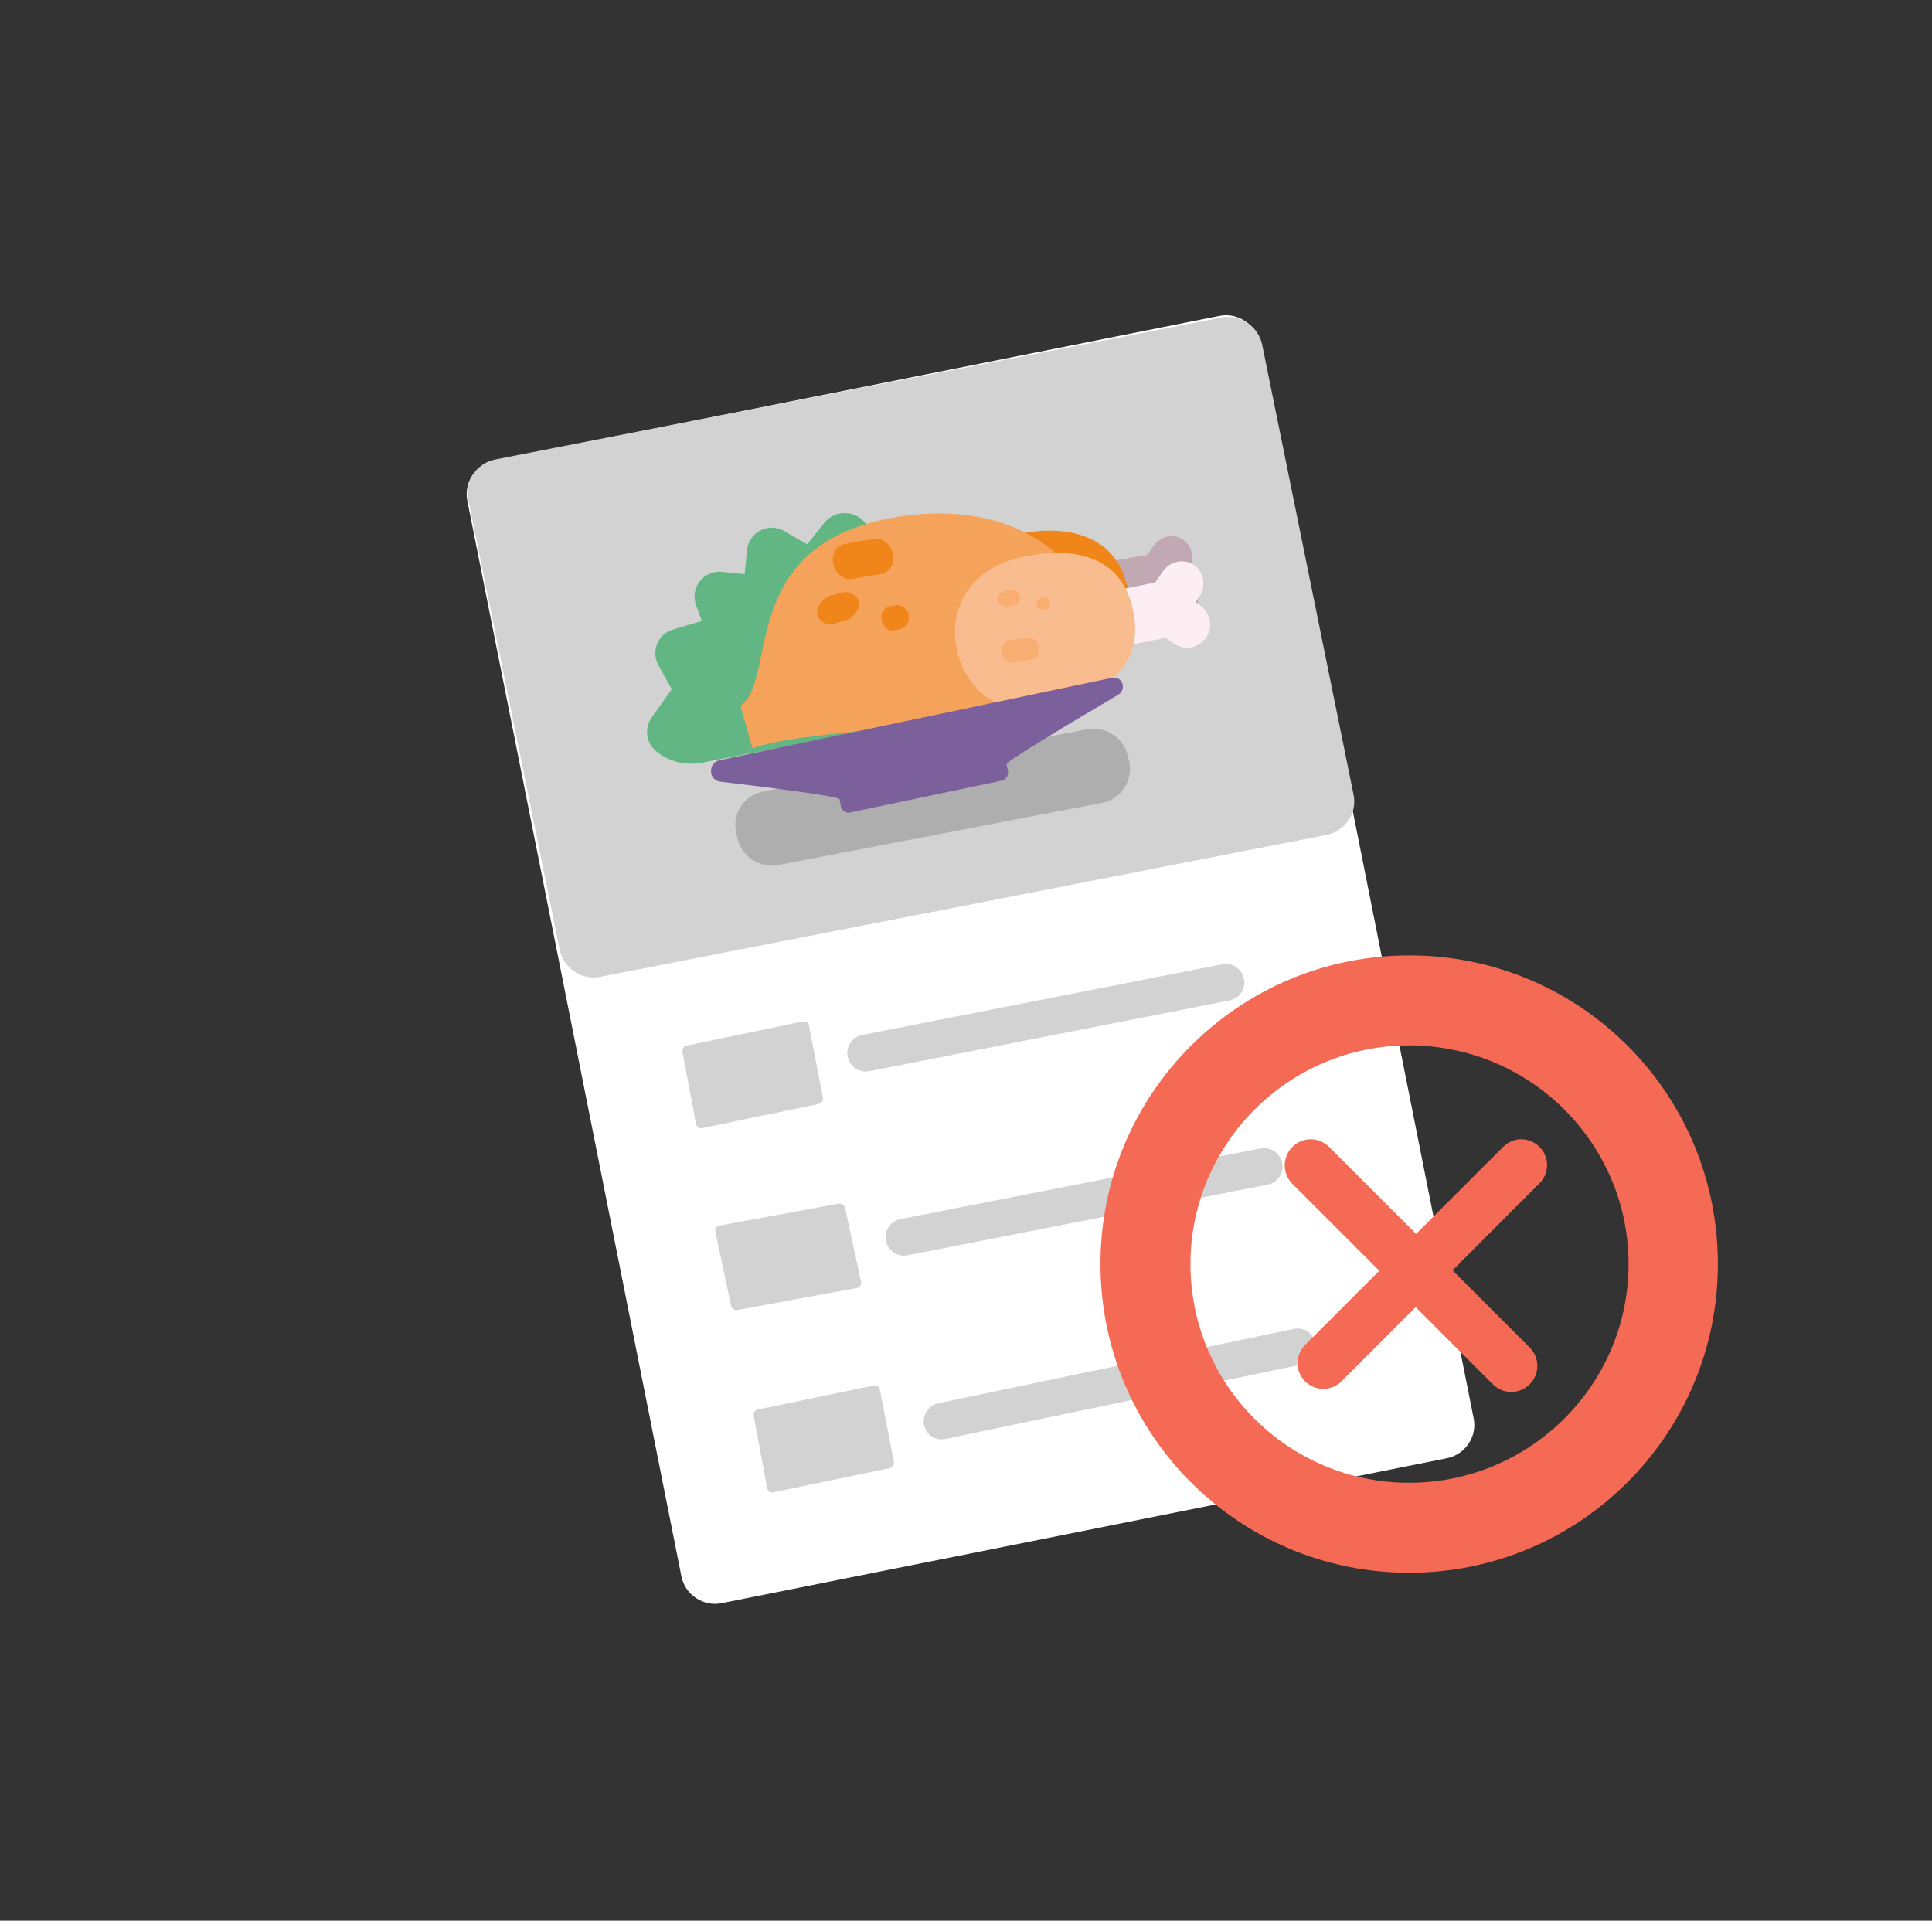 <svg width="174" height="173" viewBox="0 0 174 173" fill="none" xmlns="http://www.w3.org/2000/svg">
<rect x="0" y="0" width="174" height="173" fill="#333333" stroke="none"/>
<path d="M130.279 131.348L65.009 144.394C63.344 144.744 61.694 143.629 61.37 141.984L42.093 45.124C41.745 43.459 42.86 41.808 44.505 41.484L109.801 28.457C111.465 28.107 113.116 29.222 113.44 30.867L132.716 127.727C133.065 129.392 131.969 131.018 130.279 131.348Z" fill="white"/>
<path d="M110.012 28.603L44.585 41.388C42.917 41.731 41.825 43.354 42.181 45.021L50.412 85.551C50.769 87.219 52.403 88.321 54.071 87.978L119.497 75.193C121.165 74.849 122.258 73.226 121.902 71.559L113.67 31.029C113.314 29.362 111.66 28.284 110.012 28.603Z" fill="#D2D2D2"/>
<path d="M99.272 72.308L70.112 77.908C68.414 78.249 66.739 77.113 66.4 75.436L66.29 74.958C65.926 73.261 67.043 71.607 68.722 71.291L97.882 65.691C99.58 65.351 101.255 66.487 101.594 68.164L101.704 68.642C102.043 70.319 100.97 71.968 99.272 72.308Z" fill="#AEAEAE"/>
<path d="M72.295 92.004L61.841 94.176C61.558 94.237 61.389 94.507 61.465 94.766L62.69 101.233C62.746 101.517 63.012 101.682 63.271 101.602L73.725 99.43C74.008 99.368 74.177 99.099 74.101 98.84L72.851 92.353C72.825 92.133 72.578 91.943 72.295 92.004Z" fill="#D2D2D2"/>
<path d="M110.732 90.11L78.301 96.477C77.399 96.659 76.531 96.069 76.345 95.167C76.159 94.265 76.746 93.401 77.648 93.22L110.079 86.852C110.981 86.671 111.849 87.261 112.035 88.163C112.221 89.065 111.634 89.929 110.732 90.11Z" fill="#D2D2D2"/>
<path d="M75.526 108.414L64.807 110.389C64.516 110.445 64.349 110.716 64.433 110.981L65.841 117.595C65.906 117.885 66.184 118.059 66.448 117.983L77.168 116.008C77.458 115.952 77.626 115.681 77.542 115.416L76.107 108.783C76.075 108.558 75.797 108.384 75.526 108.414Z" fill="#D2D2D2"/>
<path d="M114.176 106.696L81.745 113.063C80.843 113.245 79.975 112.655 79.788 111.753C79.602 110.851 80.189 109.987 81.091 109.806L113.522 103.438C114.424 103.257 115.292 103.847 115.478 104.749C115.664 105.651 115.078 106.515 114.176 106.696Z" fill="#D2D2D2"/>
<path d="M78.707 124.79L68.259 126.955C67.976 127.016 67.807 127.285 67.883 127.544L69.092 134.032C69.149 134.316 69.415 134.481 69.673 134.401L80.121 132.236C80.404 132.175 80.573 131.906 80.497 131.647L79.244 125.165C79.237 124.919 78.971 124.754 78.707 124.79Z" fill="#D2D2D2"/>
<path d="M117.143 122.914L85.133 129.606C84.242 129.796 83.394 129.222 83.222 128.33C83.049 127.439 83.637 126.576 84.528 126.385L116.538 119.693C117.429 119.503 118.276 120.078 118.449 120.969C118.621 121.86 118.033 122.723 117.143 122.914Z" fill="#D2D2D2"/>
<path d="M59.083 67.65C58.175 66.909 58.007 65.574 58.701 64.623L60.506 62.078L59.31 59.949C58.607 58.683 59.242 57.084 60.619 56.7L63.213 55.929L62.697 54.526C62.113 52.951 63.357 51.339 65.029 51.505L67.068 51.712L67.274 49.581C67.428 47.931 69.213 47.018 70.626 47.829L72.7 49.028L74.203 47.133C75.272 45.749 77.425 45.964 78.211 47.536L79.218 49.599L82.384 48.346C83.719 47.809 85.183 48.658 85.426 50.052L85.959 53.196L87.841 52.881C89.235 52.63 90.504 53.731 90.436 55.166L90.236 59.673L90.539 59.746C92.036 60.138 92.692 61.931 91.79 63.203L63.239 68.689C61.738 68.977 60.221 68.61 59.083 67.65Z" fill="#61B683"/>
<path fill-rule="evenodd" clip-rule="evenodd" d="M106.679 51.767L106.957 51.406C107.529 50.613 107.493 49.556 106.88 48.878C106.508 48.467 105.931 48.268 105.382 48.297C104.812 48.351 104.296 48.652 103.958 49.09L103.307 49.986L93.763 51.628L94.492 56.305L104.172 54.645L104.93 55.188C105.407 55.516 105.973 55.624 106.531 55.479C107.089 55.334 107.549 54.948 107.786 54.431C108.191 53.592 107.882 52.572 107.1 52.009L106.679 51.767Z" fill="#C1A9B3"/>
<path fill-rule="evenodd" clip-rule="evenodd" d="M94.6 60.487C87.015 61.976 83.328 50.972 90.57 48.407C90.784 48.34 90.997 48.273 91.211 48.206C93.776 47.557 99.819 46.965 101.4 52.361C103.337 58.766 97.053 59.984 94.6 60.487Z" fill="#F08519"/>
<path fill-rule="evenodd" clip-rule="evenodd" d="M107.678 54.247L107.953 53.84C108.563 52.947 108.509 51.831 107.84 51.149C107.406 50.732 106.832 50.495 106.223 50.562C105.614 50.629 105.08 50.96 104.725 51.471L104.035 52.468L93.849 54.521L94.649 59.519L104.97 57.446L105.784 57.991C106.278 58.331 106.882 58.425 107.481 58.268C108.055 58.092 108.535 57.677 108.815 57.108C109.24 56.197 108.916 55.12 108.073 54.51L107.678 54.247Z" fill="#FCEEF3"/>
<path fill-rule="evenodd" clip-rule="evenodd" d="M67.768 67.396L66.684 63.563C70.096 61.269 66.313 49.32 80.112 46.689C89.098 44.953 97.388 48.317 99.244 57.319C101.119 66.297 74.824 64.841 67.768 67.396Z" fill="#F5A25A"/>
<path fill-rule="evenodd" clip-rule="evenodd" d="M94.395 63.717C86.189 65.798 82.481 53.912 90.355 50.684C90.591 50.583 90.807 50.506 91.047 50.449C93.825 49.599 100.334 48.596 101.918 54.431C103.78 61.331 97.036 63.044 94.395 63.717Z" fill="#F9BC8F"/>
<g opacity="0.51">
<path opacity="0.51" d="M90.974 53.139C90.933 53.144 90.505 53.215 90.446 53.243C90.041 53.331 89.776 53.675 89.828 54.043C89.903 54.429 90.337 54.691 90.765 54.62C90.806 54.615 91.193 54.549 91.234 54.545C91.68 54.451 91.98 54.062 91.864 53.681C91.748 53.299 91.361 53.073 90.974 53.139Z" fill="#F08519"/>
<path opacity="0.51" d="M92.543 57.408C92.498 57.412 90.885 57.693 90.821 57.722C90.382 57.812 90.137 58.289 90.193 58.801C90.3 59.354 90.796 59.776 91.281 59.681C91.326 59.676 92.894 59.4 92.939 59.395C93.423 59.3 93.705 58.775 93.553 58.227C93.427 57.699 92.989 57.361 92.543 57.408Z" fill="#F08519"/>
<path opacity="0.51" d="M94.004 53.792C93.964 53.797 93.707 53.848 93.707 53.848C93.472 53.917 93.323 54.158 93.361 54.437C93.405 54.757 93.678 54.968 93.936 54.916C93.975 54.912 94.193 54.865 94.216 54.883C94.473 54.832 94.635 54.529 94.573 54.232C94.512 53.935 94.262 53.741 94.004 53.792Z" fill="#F08519"/>
</g>
<path d="M75.775 53.38C75.687 53.397 74.92 53.618 74.832 53.636C74.089 53.875 73.571 54.546 73.611 55.218C73.676 55.954 74.391 56.378 75.202 56.148C75.29 56.13 75.969 55.926 76.057 55.909C76.868 55.679 77.448 54.928 77.338 54.201C77.19 53.573 76.521 53.185 75.775 53.38Z" fill="#F08519"/>
<path d="M78.776 48.512C78.691 48.521 76.108 48.994 76.023 49.003C75.314 49.166 74.888 49.92 75.032 50.741C75.188 51.647 75.993 52.268 76.751 52.143C76.835 52.134 79.315 51.694 79.4 51.684C80.176 51.536 80.632 50.693 80.391 49.796C80.204 48.979 79.473 48.415 78.776 48.512Z" fill="#F08519"/>
<path d="M80.718 54.507C80.671 54.513 80.157 54.628 80.083 54.614C79.596 54.75 79.298 55.246 79.396 55.834C79.501 56.469 80.033 56.88 80.547 56.765C80.594 56.759 81.04 56.676 81.108 56.643C81.649 56.549 81.955 55.931 81.83 55.323C81.67 54.815 81.191 54.445 80.718 54.507Z" fill="#F08519"/>
<path d="M64.822 68.467C63.743 68.686 63.792 70.262 64.869 70.405C69.623 70.96 75.553 71.734 75.604 71.975L75.722 72.592C75.793 73.012 76.185 73.273 76.579 73.173L90.177 70.318C90.596 70.236 90.865 69.837 90.773 69.443L90.656 68.826C90.605 68.584 96.42 65.102 100.701 62.58C101.522 62.08 101.06 60.834 100.139 61.053L64.822 68.467Z" fill="#7C609B"/>
<path d="M126.913 94.155C137.798 94.155 146.671 102.969 146.671 113.853C146.671 124.738 137.798 133.552 126.913 133.552C116.029 133.552 107.215 124.738 107.215 113.853C107.215 102.969 116.088 94.155 126.913 94.155ZM126.913 86.051C111.592 86.051 99.11 98.473 99.11 113.853C99.11 129.175 111.533 141.656 126.913 141.656C142.234 141.656 154.716 129.234 154.716 113.853C154.716 98.473 142.293 86.051 126.913 86.051Z" fill="#F46A54"/>
<path d="M119.162 125.092C118.588 125.092 117.98 124.856 117.54 124.416C116.628 123.504 116.628 122.051 117.54 121.139L135.375 103.298C136.287 102.385 137.739 102.385 138.651 103.298C139.563 104.21 139.563 105.663 138.651 106.575L120.817 124.416C120.344 124.889 119.736 125.092 119.162 125.092Z" fill="#F46A54"/>
<path d="M115.706 104.947C115.706 104.366 115.945 103.75 116.39 103.306C117.313 102.382 118.784 102.382 119.707 103.306L137.764 121.363C138.688 122.287 138.688 123.757 137.764 124.68C136.841 125.604 135.371 125.604 134.447 124.68L116.39 106.623C115.911 106.144 115.706 105.529 115.706 104.947Z" fill="#F46A54"/>
</svg>
